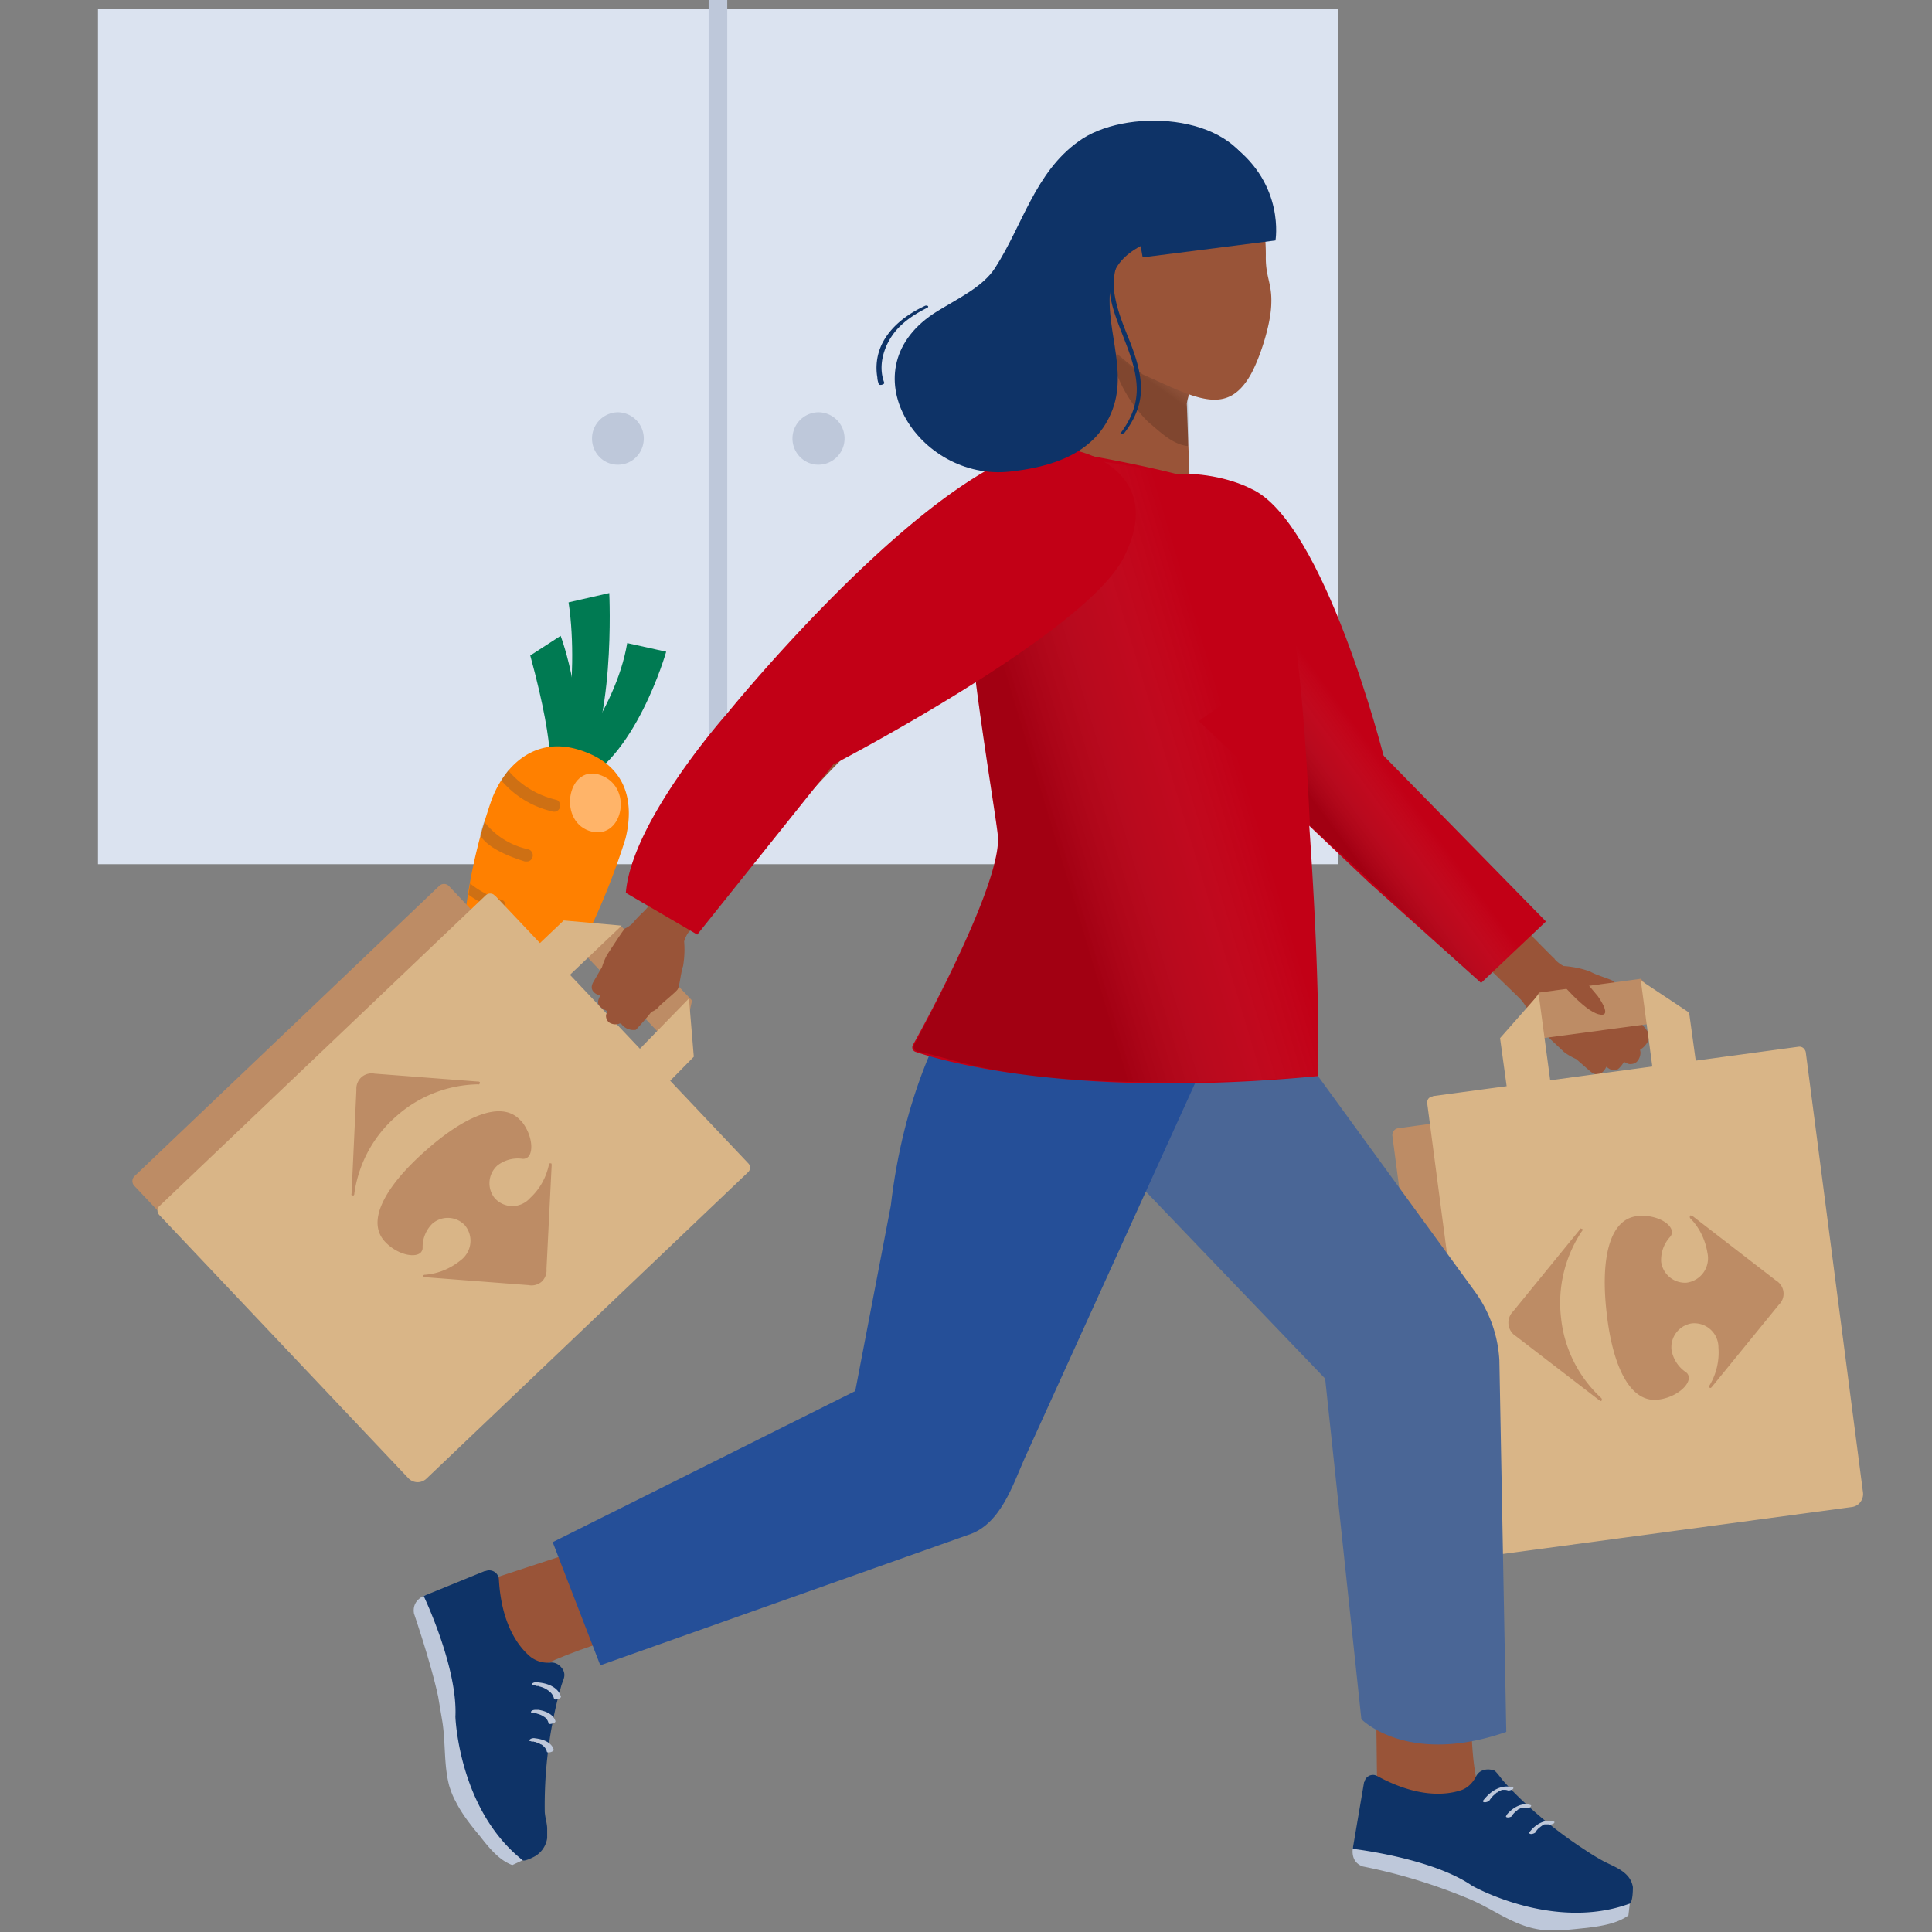 <svg xmlns="http://www.w3.org/2000/svg" fill="none" viewBox="0 0 56 56"><rect x="0" y="0" width="56" height="56" fill="#808080" stroke="none"/><path fill="#995438" d="m39.92 52.07-.05-3.98 2.8-.05s-.2 3.59.38 4.14l-3.13-.11Zm5.15-24.27c-.04-.01-4.85-4.9-5.6-6.22-.76-1.31-2.56-4.94-2.56-4.94l-3.6-.14s2.86 4.52 4.16 6.6c1.3 2.07 4.9 4.35 5.82 5.1l.74.72c.06.06.12.13.17.21.09.14.2.28.3.4.05.08.08.16.1.25.03.06.63.61.72.7.11.09.24.16.37.22l.4.35c.31.26.47-.13.47-.13.15.12.26.13.35.06a.8.8 0 0 0 .16-.2l.07.03c.05.03.1.04.16.03a.25.25 0 0 0 .15-.07.4.4 0 0 0 .1-.28c-.02-.07 0-.08 0-.08.11-.03.3-.3.27-.43a6.99 6.99 0 0 0-.48-.58.6.6 0 0 0-.1-.23c-.06-.06-.37-.63-.45-.71-.08-.08-.5-.18-.7-.3-.25-.09-.5-.14-.77-.16a.92.92 0 0 1-.26-.2Z"/><path fill="#BD8C65" d="M51.09 31.26 40.54 32.7a.2.2 0 0 0-.18.23L41.95 45a.2.2 0 0 0 .22.18l10.56-1.43a.2.2 0 0 0 .17-.23l-1.58-12.08a.2.2 0 0 0-.23-.18Z"/><path fill="#D9B587" d="m41.54 31.77 10.59-1.43a.18.18 0 0 1 .13.03c.04.03.07.08.08.12L54 43.26a.38.38 0 0 1-.07.27.36.36 0 0 1-.24.15l-10.41 1.4a.16.16 0 0 1-.08 0 .19.19 0 0 1-.13-.16l-1.7-12.93a.2.2 0 0 1 .03-.14.18.18 0 0 1 .13-.07Z"/><path fill="#BD8C65" d="m48.62 29.57-5.01.67 1-1.47 2.95-.4 1.06 1.2Z"/><path fill="#D9B587" d="m43.7 31.77 1.27-.18-.37-2.77-1.12 1.27.23 1.68Zm5.49-.75-1.26.17-.37-2.77 1.4.93.23 1.67Z"/><path fill="#BD8C65" d="m45.8 35.63-1.94 2.38a.46.46 0 0 0 .08.72l2.42 1.86.04.02h.02v-.02a.06.06 0 0 0 .01-.01v-.02a.06.06 0 0 0-.02-.04 3.67 3.67 0 0 1-1.16-2.3 3.74 3.74 0 0 1 .6-2.53.06.06 0 0 0 .02-.04v-.02a.03.03 0 0 0-.01-.01.02.02 0 0 0-.02 0 .05.05 0 0 0-.01-.01.04.04 0 0 0-.02 0 .06.06 0 0 0-.02.02m1.66-.38c-.85.1-1.05 1.36-.88 2.81.16 1.45.64 2.61 1.49 2.51.51-.06.92-.41.89-.66a.22.22 0 0 0-.03-.08.2.2 0 0 0-.06-.06.98.98 0 0 1-.41-.64.7.7 0 0 1 .58-.77.7.7 0 0 1 .78.7c.03.38-.06.77-.26 1.1a.07.07 0 0 0 0 .05.02.02 0 0 0 .02.02.05.05 0 0 0 .01 0 .04.04 0 0 0 .02-.01.07.07 0 0 0 .02-.02l1.94-2.38a.44.44 0 0 0 .06-.57.46.46 0 0 0-.15-.14l-2.42-1.87h-.02a.06.06 0 0 0-.02-.01h-.02a.04.04 0 0 0 0 .02.03.03 0 0 0-.01.01v.01a.06.06 0 0 0 .01.04c.27.27.44.63.5 1a.72.72 0 0 1-.11.57.72.72 0 0 1-.5.3.7.7 0 0 1-.73-.6.99.99 0 0 1 .26-.73.19.19 0 0 0 .04-.07.25.25 0 0 0 .01-.09c-.03-.25-.5-.5-1.01-.44"/><path fill="#995438" d="m14.24 45.77 3.78-1.24.89 2.65s-3.49.9-3.84 1.6l-.83-3.01Z"/><path fill="#4A6696" d="m43.66 50.2-.2-10.77a3.73 3.73 0 0 0-.7-1.98L32.8 23.77l-3.4 6.79 9.01 9.4 1.05 9.87s1.33 1.37 4.2.37Z"/><path fill="#BEC8DA" d="M44.77 55.94c.4.04.82-.02 1.23-.06.4-.05.87-.12 1.2-.36l.04-.34-6.86-1.67-1.16.03s-.11.42.28.56a16.1 16.1 0 0 1 3.08.94c.58.24 1.1.63 1.7.81.16.05.33.08.49.1Z"/><path fill="#0E3367" d="m39.54 51.65-.33 1.94s2.29.26 3.46 1.07c0 0 2.34 1.33 4.56.52.1-.04.1-.41.1-.48-.07-.43-.49-.57-.83-.74a6.69 6.69 0 0 1-.56-.34 12.59 12.59 0 0 1-2.04-1.65 11.64 11.64 0 0 1-.31-.33c-.08-.09-.15-.2-.24-.29-.05-.05-.1-.05-.18-.06-.15-.01-.3.04-.38.19-.1.2-.26.36-.47.42-.45.14-1.26.2-2.4-.42a.25.25 0 0 0-.37.17Z"/><path fill="#BEC8DA" d="M43.17 52.19a.73.73 0 0 1 .05-.07l.05-.06a.81.81 0 0 1 .07-.06.51.51 0 0 1 .04-.04l.03-.01.01-.01a.53.53 0 0 1 .05-.03h.01l.03-.02h.01s-.01 0 0 0l.03-.01c-.02 0 0 0 0 0h.03c-.02 0-.02 0 0 0h.05a.3.3 0 0 1 .06.01c.04.02.1 0 .14-.02.02 0 .06-.05.02-.06-.31-.1-.62.09-.81.32a.73.73 0 0 0-.05.06c-.02.04.02.05.05.05.04 0 .1-.02.13-.05Zm1.34.91a.7.7 0 0 1 .08-.1l.02-.01s.02-.02 0 0a.26.26 0 0 1 .03-.03l.04-.03.02-.01v-.01l.04-.02.03-.01c.02-.01-.02 0 0 0h.03c-.03 0-.01 0 0 0 .02-.01-.02 0 0 0h.03c-.03 0 0 0 0 0h.05a.18.18 0 0 0 .14-.02c.02 0 .06-.05.02-.06-.25-.08-.51.07-.67.26a.69.69 0 0 0-.04.05c-.02.04.03.05.05.05.04 0 .1-.02.13-.05Zm-.68-.48a.67.67 0 0 1 .09-.1l.01-.01.04-.03.03-.03.02-.01.04-.02.03-.02c.03 0-.01 0 0 0a.15.15 0 0 0 .03 0c-.03 0-.01 0 0 0 .02 0-.01 0 0 0h.08a.18.18 0 0 0 .14-.01c.02-.02.07-.05.02-.07-.25-.08-.5.07-.67.26a.72.72 0 0 0-.03.05c-.03.04.02.05.05.05.04 0 .1-.02.13-.05Zm-30.62-.4c.18.36.44.69.7 1 .25.32.55.7.94.84l.3-.14-2.18-6.7-.64-.98s-.4.12-.33.53c0 0 .5 1.46.7 2.41l.12.71c.1.62.04 1.26.2 1.87.05.16.11.32.19.46Z"/><path fill="#0E3367" d="m14.07 45.53-1.79.73s.99 2.07.92 3.5c0 0 .09 2.69 1.95 4.16.05.04.27-.07.31-.09a.73.73 0 0 0 .4-.55v-.3c-.01-.16-.06-.3-.07-.46a12.76 12.76 0 0 1 .39-3.33l.09-.33c.05-.17.14-.28.05-.46-.08-.13-.2-.22-.36-.21a.81.81 0 0 1-.6-.18c-.35-.3-.83-.95-.9-2.24a.28.28 0 0 0-.39-.23Z"/><path fill="#BEC8DA" d="M15.47 48.85h-.02.05l.06.02h.05l.01.01a.69.69 0 0 1 .32.16c.06.05.1.12.12.2.01.05.2 0 .2-.06-.08-.27-.37-.38-.62-.41a.99.99 0 0 0-.1-.01c-.03 0-.1.01-.12.05-.03.03.02.04.05.04Zm-.07 1.63h-.02.09l.02.01h.02c.02 0 0 0 0 0l.13.05.03.02h.01l.02.01a.4.4 0 0 1 .06.05.3.3 0 0 1 .09.15c0 .04.08.02.1.02.03-.01.1-.03.1-.07-.06-.22-.3-.3-.5-.33l-.07-.01c-.04 0-.1.01-.13.05-.03.03.02.04.05.04Zm.05-.83h-.02.04l.05.01h.02a.05.05 0 0 1 .02.01c.02 0-.01 0 0 0a.67.67 0 0 1 .16.06h.01l.02.02a.4.4 0 0 1 .06.04.3.3 0 0 1 .09.16c0 .03.08.02.1.01.03 0 .1-.03.1-.07-.06-.21-.3-.3-.5-.33h-.07c-.05 0-.1.01-.13.04-.03.04.02.05.05.05Z"/><path fill="#254F98" d="M30.1 26.2s-3.55 2.46-4.28 8.75l-1.03 5.37-8.77 4.38 1.38 3.57 10.66-3.78c.93-.29 1.29-1.43 1.63-2.2l6.03-13.27-5.62-2.83Z"/><path fill="#DBE3F0" d="M38.78.26H2.84v24.79h35.94V.26Z"/><path fill="#BEC8DA" d="M21.08 0h-.54v24.95h.54V0Zm-3.17 13.47c.42 0 .75-.34.75-.76a.76.76 0 0 0-.75-.76.76.76 0 0 0-.75.76c0 .42.33.76.75.76Zm5.81 0c.42 0 .76-.34.76-.76a.76.76 0 0 0-.76-.76.76.76 0 0 0-.75.76c0 .42.34.76.75.76Z"/><path fill="#007A52" d="M15.9 22.52s.28-.54-.53-3.52l.88-.57s.88 2.32.24 4.14l-.58-.05Z"/><path fill="#007A52" d="M16.23 22.53s.59-2.83.25-5.07l1.18-.27s.2 4.07-.94 5.42l-.49-.08Z"/><path fill="#007A52" d="m18.18 18.64 1.13.25s-.91 3.2-2.66 3.85l-.47-.23s1.66-1.84 2-3.87Z"/><path fill="#FF8000" d="M14.25 23.18a15.91 15.91 0 0 0-.84 4.1c-.15 1.38-.19 3.84.28 3.97.5.15 2.24-2.17 2.44-2.51a20.4 20.4 0 0 0 2-4.43c.25-1 .09-2.14-1.36-2.58-1.24-.38-2.13.42-2.52 1.45Z"/><path fill="url(#a)" d="M17.44 22.48c-.96-.39-1.3 1.27-.37 1.6.95.33 1.32-1.22.37-1.6Z" opacity=".41"/><path fill="#0E3367" d="M14.73 22.33c.36.43.84.72 1.38.85a.18.18 0 0 1 .07.03.19.19 0 0 1 .04.06.19.19 0 0 1 .01.13.18.18 0 0 1-.09.11.17.17 0 0 1-.13.01 2.75 2.75 0 0 1-1.48-.9l.2-.29Zm-.7 1.48c.32.42.78.7 1.29.81a.18.18 0 0 1 .12.2.19.19 0 0 1-.07.12.17.17 0 0 1-.12.03h-.04c-.95-.3-1.18-.59-1.3-.76l.12-.4Zm-.45 2.12c.26.2.56.34.87.42h.03a.14.14 0 0 0 .15-.11.15.15 0 0 0-.01-.1.14.14 0 0 0-.09-.06 2.49 2.49 0 0 1-.9-.47l-.05.32Z" opacity=".2"/><path fill="#BD8C65" d="m20.33 33.42-7.31-7.73a.2.2 0 0 0-.3 0l-8.82 8.4a.2.2 0 0 0 0 .29l7.3 7.73a.2.2 0 0 0 .3 0l8.82-8.4a.2.2 0 0 0 .01-.29Z"/><path fill="#D9B587" d="m14.35 25.96 7.34 7.76a.18.18 0 0 1 .05.13.18.18 0 0 1-.06.13l-9.32 8.88a.37.37 0 0 1-.52-.01l-7.22-7.63a.21.21 0 0 1-.04-.06.19.19 0 0 1 0-.15.17.17 0 0 1 .05-.06l9.45-9a.19.19 0 0 1 .13-.05c.05 0 .1.02.13.06Z"/><path fill="#BD8C65" d="m19.71 30.59-3.47-3.68 1.78-.05L20.06 29l-.35 1.57Z"/><path fill="#D9B587" d="m15.12 27.84.87.92 2.03-1.93-1.68-.15-1.22 1.16Zm3.8 4-.9-.9 1.95-2 .14 1.69-1.18 1.2Z"/><path fill="#BD8C65" d="m13.86 31.35-3-.23a.45.45 0 0 0-.38.1.45.45 0 0 0-.15.37l-.14 3.01a.05.05 0 0 0 0 .04l.02.01h.04a.06.06 0 0 0 .02-.05 3.63 3.63 0 0 1 1.2-2.23 3.65 3.65 0 0 1 2.38-.94.06.06 0 0 0 .04 0 .04.04 0 0 0 .01-.02.03.03 0 0 0 .01-.01v-.02a.04.04 0 0 0 0-.01.06.06 0 0 0-.05-.02m1.23 1.13c-.56-.63-1.68-.08-2.75.87-1.08.95-1.75 1.99-1.2 2.62.34.38.85.5 1.04.35a.2.2 0 0 0 .07-.15.95.95 0 0 1 .28-.7.68.68 0 0 1 .94.04.7.7 0 0 1 .07.81.73.73 0 0 1-.2.22c-.3.24-.65.38-1.02.41a.06.06 0 0 0-.04.01.03.03 0 0 0-.01.03V37l.05.02 3 .23a.45.45 0 0 0 .38-.1.45.45 0 0 0 .14-.37l.15-3.01v-.02l-.01-.03h-.05a.07.07 0 0 0-.02.04c-.08.37-.26.7-.54.96a.7.7 0 0 1-.51.24.7.7 0 0 1-.52-.23.69.69 0 0 1 .08-.95.96.96 0 0 1 .73-.19.21.21 0 0 0 .15-.05c.18-.16.12-.69-.21-1.07Z"/><path fill="#995438" d="M45.18 28.4s.72.89 1.16 1c.44.11-.03-.53-.03-.53l-.63-.75-.5.28ZM34.4 11.7c.04-.33.27-.67.3-.99l.2-1.66-2.46.25-.03.22c-.07.68-1.21 3.19-1.49 3.82-.33.77 2.38 2.73 4.01 2.33.49-.12-.48-1.6-.45-1.82"/><path fill="url(#b)" d="m32.36 10.28.02-.22 2.47-.25-.4 1.48c-.04.32.02 1.3-.02 1.64-.45-.05-.8-.41-1.15-.7a4.05 4.05 0 0 1-.97-1.55l.05-.4Z" opacity=".41"/><path fill="#995438" d="M33.39 4.4a2.23 2.23 0 0 0-1.67 1.23c-.5 1.1-2.48 2.31 1.4 5.22 1.54.69 2.43 1.22 3.12.03.26-.45.6-1.46.61-2.09.02-.57-.16-.75-.16-1.32.01-.64-.08-1.35-.34-1.94-.57-1.32-1.72-1.32-2.96-1.13ZM19.97 27.02c0-.03 3.81-4.55 4.88-5.43 1.06-.89 5.62-5.2 5.62-5.2l-2.16-1.77-5.34 4.82c-1.67 1.5-3.1 5.08-3.63 6.03 0 .02-.53.77-.53.78a1.8 1.8 0 0 1-.17.19 3.62 3.62 0 0 0-.32.34c-.06.05-.13.1-.2.13-.05.03-.45.66-.52.76-.06.11-.11.23-.15.36l-.25.43c-.18.31.2.4.2.4-.09.15-.08.25 0 .32.05.05.12.09.19.12v.06c-.06.1 0 .23.07.28a.35.35 0 0 0 .27.04c.05-.03.08 0 .08 0a.44.44 0 0 0 .42.17c.16-.17.31-.34.45-.52a.54.54 0 0 0 .2-.13c.03-.06.5-.43.56-.52.06-.09.09-.48.16-.68.04-.24.05-.48.03-.71a.82.82 0 0 1 .13-.27Z"/><path fill="#C20016" d="M34.56 20.54s-2.71-3.97-2.4-5.54c.33-1.57 2.85-1.47 4.11-.83 2.12.96 3.84 7.76 3.84 7.76l-5.55-1.4Z"/><path fill="#C20016" d="M37.55 19.35a26.15 26.15 0 0 0-2.19-5.14c-.35-.4-3.77-1-3.77-1s-2.67-.35-3.42.94c-.74 1.27.58 8.62.75 10.04.16 1.26-2.01 5.3-2.46 6.1a.14.14 0 0 0 .08.2c.8.27 4.61 1.37 11.67.7.07-5.1-.67-12.06-.66-11.84Z"/><path fill="url(#c)" d="M37.59 19.35a26 26 0 0 0-2.2-5.14c-.35-.4-3.82-.89-3.82-.89s-2.64-.46-3.4.83c-.74 1.27.58 8.62.76 10.03.15 1.26-1.96 5.23-2.43 6.1a.14.14 0 0 0 .1.2c1.4.25 2.9 1.29 11.65.72a113.8 113.8 0 0 0-.66-11.85Z" opacity=".41"/><path fill="#C20016" d="M24.17 22.15s7.25-3.77 8.39-5.97c.72-1.4.25-2.23-.41-2.7a2.85 2.85 0 0 0-2.77-.24c-3.5 1.5-8.32 7.46-8.32 7.46s-2.75 3.09-2.92 5.18l2.07 1.21 3.96-4.95Z"/><path fill="#0E3367" d="M27.17 9.02c-2.68 1.65-.55 4.94 2.1 4.65 1.19-.13 2.42-.5 2.93-1.68.56-1.28-.27-2.61.03-3.9.43-1.86 4.73-1.19 4.1-3.03-.61-1.81-3.76-1.93-5.07-.96C30 5 29.64 6.53 28.84 7.77c-.35.54-1.05.87-1.67 1.25Z"/><path fill="#0E3367" d="m32.78 5.5.34 1.96 3.85-.49s.28-1.6-1.24-2.75L32.78 5.5Z"/><path fill="#C20016" d="m38.4 18.3 1.7 3.6 4.71 4.81-1.88 1.78-3.26-2.92-4.92-4.67 3.64-2.6Z"/><path fill="url(#d)" d="M37.32 17.33s.41 1.33.65 6.6l4.96 4.56 1.88-1.78-5-5.3s-2.4-5.77-4.35-6.9l1.86 2.82Z" opacity=".41"/><path fill="#0E3367" d="M32.59 7.1c-.3.37-.47.8-.43 1.29.04.5.25.98.43 1.45.18.46.35.93.36 1.43 0 .5-.19.92-.48 1.3-.01.01.1 0 .12-.02.27-.35.46-.75.48-1.2.02-.48-.13-.95-.3-1.4-.17-.43-.38-.91-.46-1.4a1.78 1.78 0 0 1 .39-1.46c.02-.03-.1 0-.11.01Zm-6.96 3.99c-.2-.52.01-1.13.36-1.53.24-.27.55-.47.87-.63.1-.04.01-.1-.06-.06-.51.24-1 .6-1.25 1.13a1.6 1.6 0 0 0-.12.94c0 .06.02.13.04.19s.18.01.16-.04Z"/><defs><linearGradient id="a" x1="-164.81" x2="-163.51" y1="-76.97" y2="-76.26" gradientUnits="userSpaceOnUse"><stop stop-color="#fff" stop-opacity="0"/><stop offset="1" stop-color="#fff"/></linearGradient><linearGradient id="b" x1="34.42" x2="33.58" y1="10.07" y2="11.25" gradientUnits="userSpaceOnUse"><stop stop-color="#fff" stop-opacity="0"/><stop offset="1" stop-opacity=".4"/></linearGradient><linearGradient id="c" x1="35.84" x2="30.24" y1="21.67" y2="23.35" gradientUnits="userSpaceOnUse"><stop stop-color="#fff" stop-opacity="0"/><stop offset="1" stop-opacity=".4"/></linearGradient><linearGradient id="d" x1="39.49" x2="37.63" y1="21.28" y2="22.65" gradientUnits="userSpaceOnUse"><stop stop-color="#fff" stop-opacity="0"/><stop offset="1" stop-opacity=".4"/></linearGradient></defs></svg>
